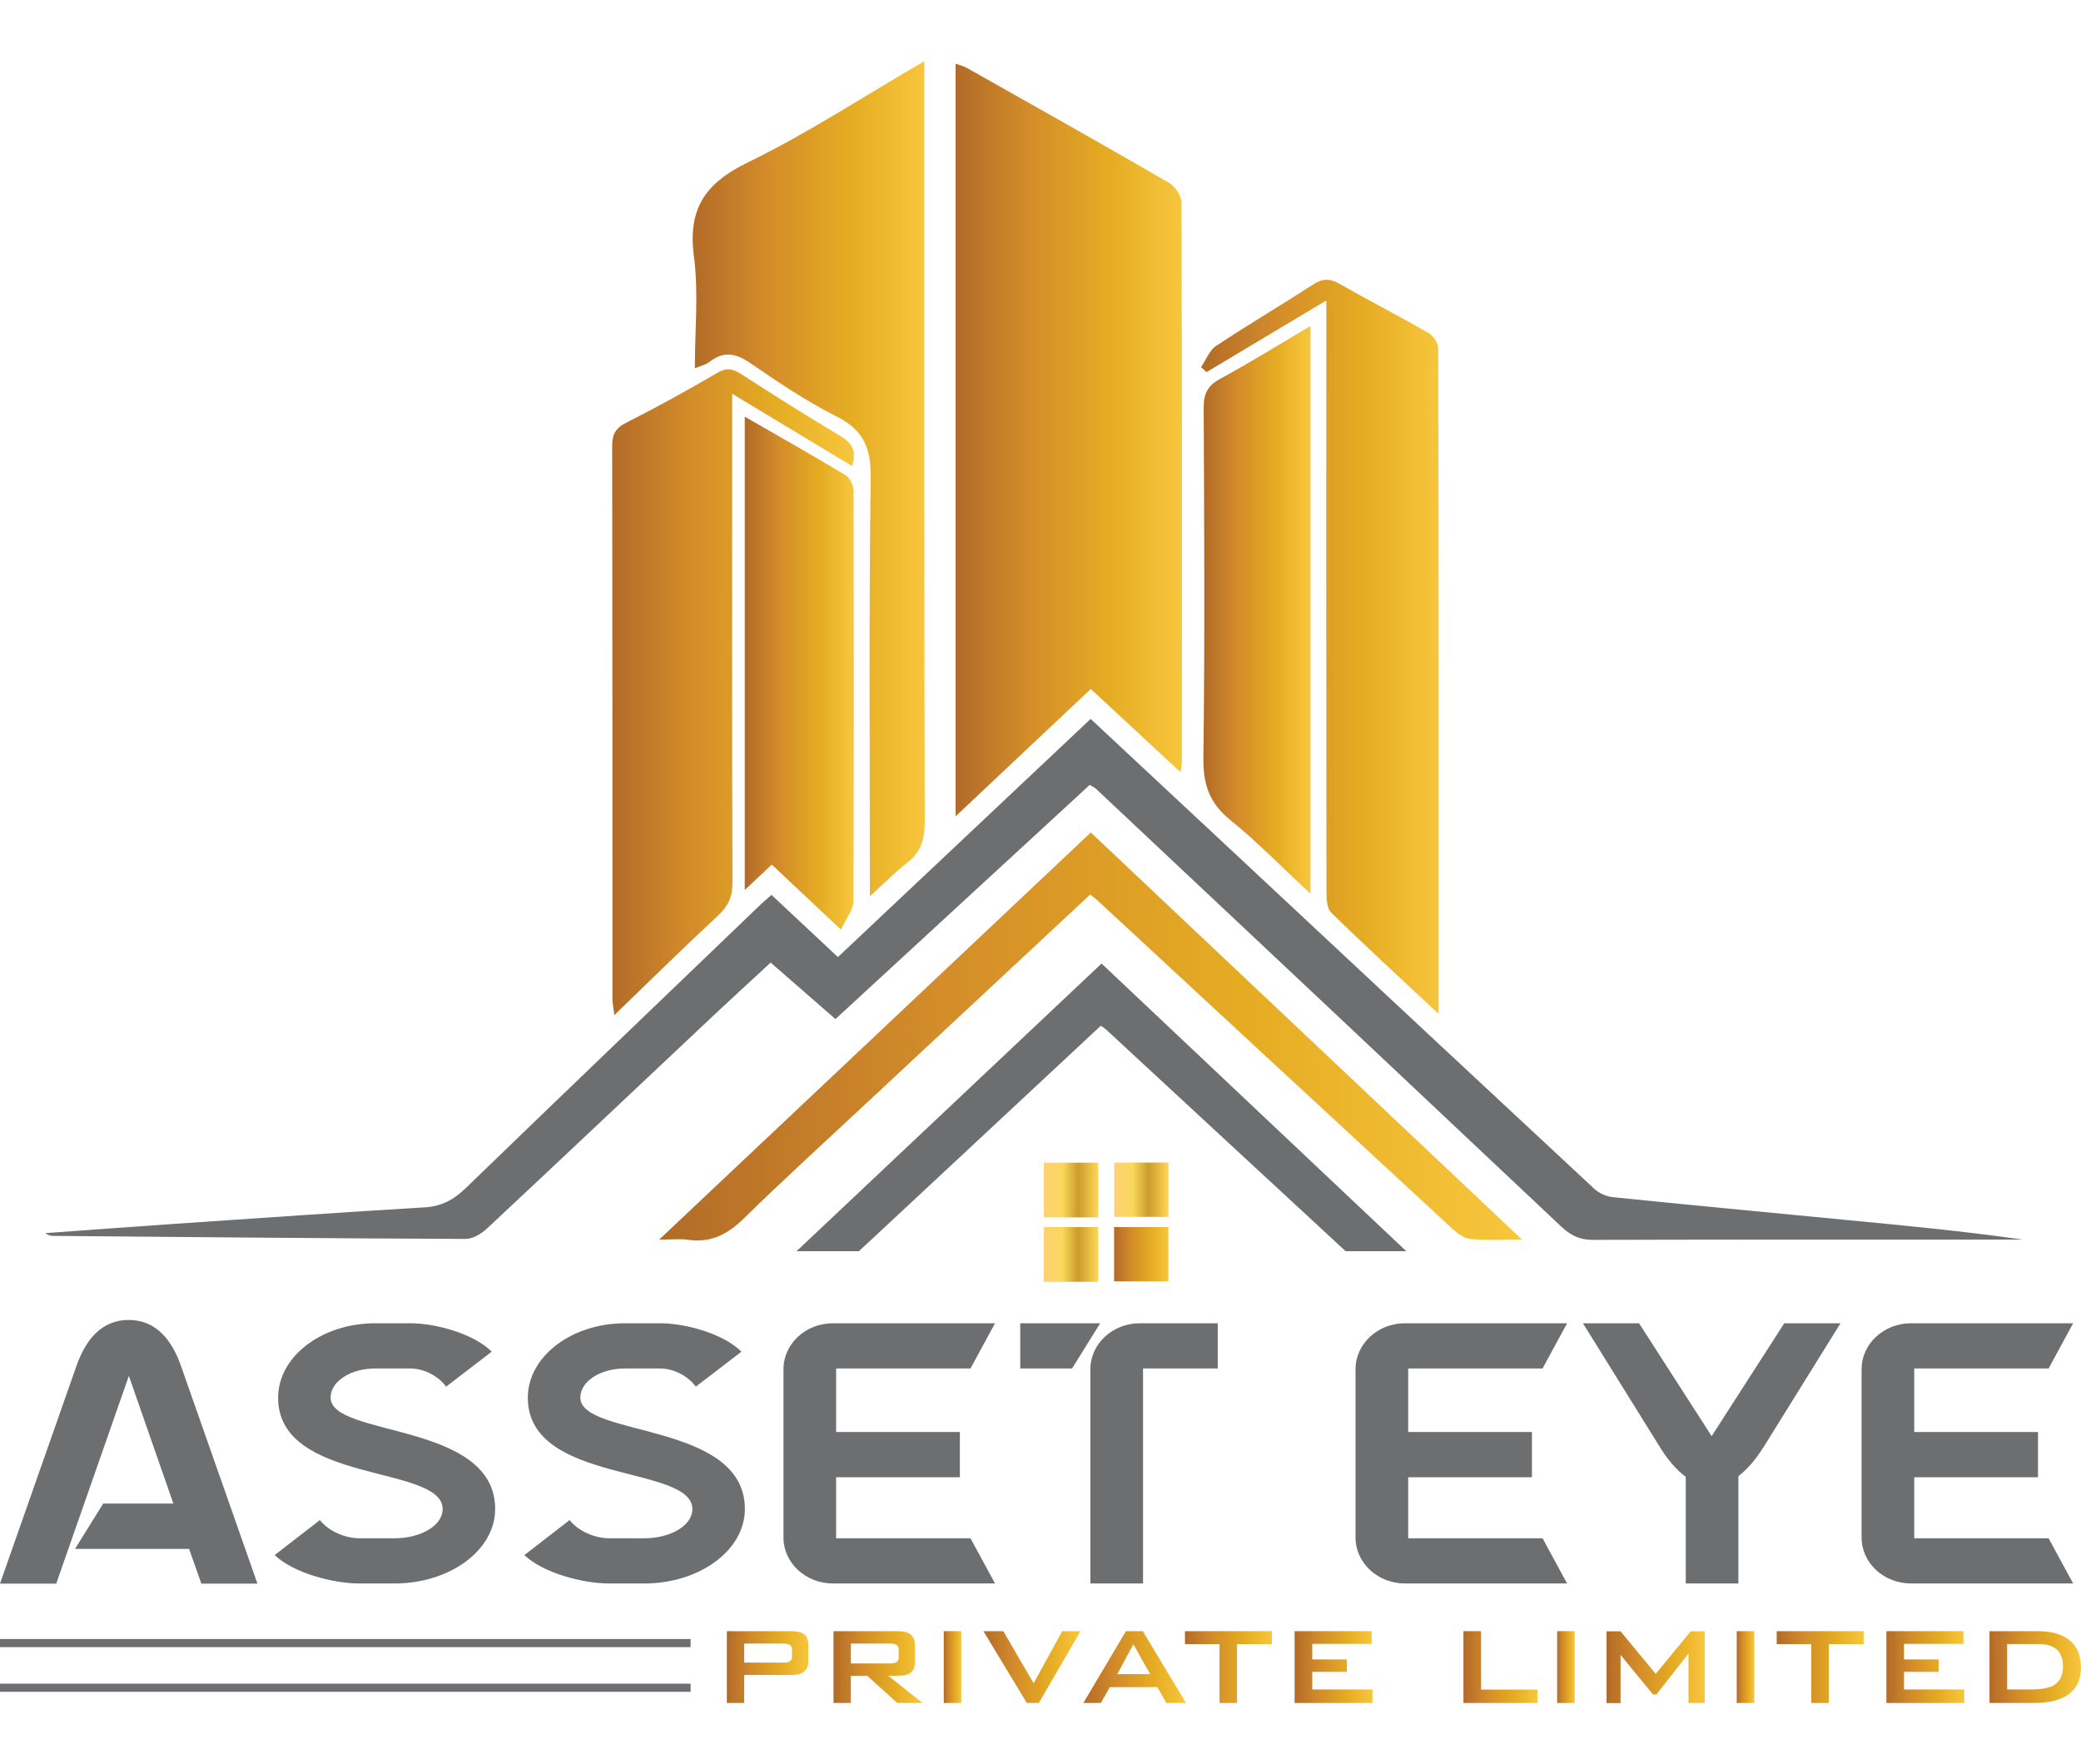<svg width="151" height="128" viewBox="0 0 151 128" fill="none" xmlns="http://www.w3.org/2000/svg">
<path d="M5.45 112.37L7.49 109.09H12.58L9.35 99.829L4.08 114.9H0L5.55 99.1C6.21 97.219 7.36 95.769 9.34 95.769C11.32 95.769 12.47 97.219 13.13 99.1L18.68 114.9H14.61L13.72 112.38H5.45V112.37Z" fill="#6D6E70"/>
<path d="M27.23 96.01H29.78C31.69 96.01 34.41 96.8 35.68 98.07L32.37 100.61C31.78 99.8 30.72 99.29 29.77 99.29H27.22C25.44 99.29 23.99 100.23 23.99 101.4C23.99 104.3 35.93 103.13 35.93 109.49C35.93 112.47 32.65 114.89 28.63 114.89H26.09C24.11 114.89 21.25 114.1 19.93 112.83L23.21 110.29C23.85 111.1 25.04 111.61 26.09 111.61H28.63C30.56 111.61 32.12 110.67 32.12 109.5C32.12 106.24 20.18 107.72 20.18 101.41C20.18 98.43 23.34 96.01 27.23 96.01Z" fill="#6D6E70"/>
<path d="M45.35 96.01H47.9C49.81 96.01 52.53 96.8 53.8 98.07L50.49 100.61C49.9 99.8 48.84 99.29 47.89 99.29H45.34C43.56 99.29 42.11 100.23 42.11 101.4C42.11 104.3 54.05 103.13 54.05 109.49C54.05 112.47 50.77 114.89 46.75 114.89H44.21C42.23 114.89 39.37 114.1 38.05 112.83L41.33 110.29C41.97 111.1 43.16 111.61 44.21 111.61H46.75C48.68 111.61 50.24 110.67 50.24 109.5C50.24 106.24 38.3 107.72 38.3 101.41C38.3 98.43 41.46 96.01 45.35 96.01Z" fill="#6D6E70"/>
<path d="M60.67 111.61H70.42L72.2 114.89H60.44C58.45 114.89 56.85 113.39 56.85 111.56V99.34C56.85 97.51 58.45 96.01 60.44 96.01H72.2L70.42 99.29H60.67V103.9H69.65V107.18H60.67V111.61Z" fill="#6D6E70"/>
<path d="M77.8 99.29H74.03V96.01H79.83L77.79 99.29H77.8ZM79.12 114.89V99.34C79.12 97.51 80.72 96.01 82.71 96.01H88.36V99.29H82.94V114.89H79.12Z" fill="#6D6E70"/>
<path d="M102.18 111.61H111.93L113.71 114.89H101.95C99.96 114.89 98.36 113.39 98.36 111.56V99.34C98.36 97.51 99.96 96.01 101.95 96.01H113.71L111.93 99.29H102.18V103.9H111.16V107.18H102.18V111.61Z" fill="#6D6E70"/>
<path d="M129.48 96.01H133.55L128 104.94C127.39 105.91 126.78 106.62 126.14 107.1V114.89H122.32V107.15C121.66 106.67 121.02 105.93 120.41 104.94L114.86 96.01H118.93L124.2 104.2L129.47 96.01H129.48Z" fill="#6D6E70"/>
<path d="M138.9 111.61H148.65L150.43 114.89H138.67C136.68 114.89 135.08 113.39 135.08 111.56V99.34C135.08 97.51 136.68 96.01 138.67 96.01H150.43L148.65 99.29H138.9V103.9H147.88V107.18H138.9V111.61Z" fill="#6D6E70"/>
<path d="M58.66 120.52C58.66 121.19 58.25 121.53 57.44 121.53H54V123.56H52.74V118.35H57.43C57.83 118.35 58.13 118.42 58.32 118.55C58.54 118.71 58.65 118.98 58.65 119.36V120.52H58.66ZM57.47 120.21V119.67C57.47 119.39 57.28 119.25 56.89 119.25H54V120.63H56.89C57.28 120.63 57.47 120.49 57.47 120.21Z" fill="url(#paint0_linear_2036_530)"/>
<path d="M66.93 123.56H65.111L62.931 121.59H61.74V123.56H60.48V118.35H65.171C65.981 118.35 66.391 118.69 66.391 119.36V120.59C66.391 121.1 66.171 121.41 65.74 121.53C65.591 121.57 65.171 121.59 64.46 121.59L66.941 123.56H66.93ZM65.21 120.27V119.67C65.21 119.39 65.02 119.25 64.63 119.25H61.74V120.69H64.63C65.02 120.69 65.21 120.55 65.21 120.27Z" fill="url(#paint1_linear_2036_530)"/>
<path d="M69.751 123.56H68.481V118.35H69.751V123.56Z" fill="url(#paint2_linear_2036_530)"/>
<path d="M78.4 118.35L75.38 123.56H74.51L71.36 118.35H72.8L75 122.13L77.08 118.35H78.4Z" fill="url(#paint3_linear_2036_530)"/>
<path d="M86.06 123.56H84.63L83.98 122.41H80.53L79.88 123.56H78.61L81.7 118.35H82.92L86.06 123.56ZM83.46 121.47L82.24 119.3L81.07 121.47H83.46Z" fill="url(#paint4_linear_2036_530)"/>
<path d="M92.29 119.29H89.76V123.56H88.49V119.29H85.981V118.35H92.29V119.29Z" fill="url(#paint5_linear_2036_530)"/>
<path d="M99.59 123.56H93.94V118.35H99.53V119.27H95.22V120.4H97.73V121.3H95.22V122.58H99.59V123.55V123.56Z" fill="url(#paint6_linear_2036_530)"/>
<path d="M111.56 123.56H106.19V118.35H107.47V122.59H111.56V123.56Z" fill="url(#paint7_linear_2036_530)"/>
<path d="M114.26 123.56H112.99V118.35H114.26V123.56Z" fill="url(#paint8_linear_2036_530)"/>
<path d="M123.7 123.559H122.52V119.979L120.19 122.939H119.94L117.59 120.069V123.569H116.57V118.359H117.59L120.14 121.449L122.68 118.359H123.7V123.569V123.559Z" fill="url(#paint9_linear_2036_530)"/>
<path d="M127.291 123.56H126.021V118.35H127.291V123.56Z" fill="url(#paint10_linear_2036_530)"/>
<path d="M135.23 119.29H132.7V123.56H131.43V119.29H128.92V118.35H135.23V119.29Z" fill="url(#paint11_linear_2036_530)"/>
<path d="M142.53 123.56H136.88V118.35H142.47V119.27H138.16V120.4H140.67V121.3H138.16V122.58H142.53V123.55V123.56Z" fill="url(#paint12_linear_2036_530)"/>
<path d="M151 120.94C151 122.69 149.85 123.56 147.55 123.56H144.36V118.35H147.87C148.8 118.35 149.53 118.54 150.07 118.93C150.69 119.38 150.99 120.05 150.99 120.94H151ZM149.69 120.87C149.69 119.81 149.09 119.28 147.88 119.28H145.64V122.58H147.28C148.06 122.58 148.62 122.49 148.97 122.31C149.45 122.05 149.7 121.57 149.7 120.87H149.69Z" fill="url(#paint13_linear_2036_530)"/>
<path d="M85.65 56.019C83.39 53.919 81.3 51.979 79.15 49.989C75.89 53.059 72.7 56.069 69.34 59.229V4.619C69.64 4.729 69.93 4.799 70.18 4.939C75.06 7.689 79.95 10.439 84.8 13.249C85.25 13.509 85.73 14.199 85.73 14.689C85.78 28.239 85.77 41.799 85.76 55.349C85.76 55.479 85.72 55.609 85.65 56.029V56.019Z" fill="url(#paint14_linear_2036_530)"/>
<path d="M79.16 52.18C83.01 55.77 86.77 59.28 90.54 62.8C98.92 70.63 107.3 78.46 115.7 86.27C116.04 86.58 116.56 86.81 117.02 86.86C122.65 87.43 128.29 87.97 133.92 88.51C138.21 88.92 142.5 89.33 146.79 89.94C146.37 89.94 145.96 89.94 145.54 89.94C135.55 89.94 125.57 89.93 115.58 89.96C114.61 89.96 113.96 89.63 113.27 88.98C102.02 78.37 90.75 67.78 79.48 57.19C79.41 57.13 79.32 57.1 79.07 56.95C72.99 62.55 66.86 68.2 60.62 73.94C59.05 72.57 57.53 71.24 55.92 69.84C54.3 71.34 52.66 72.84 51.05 74.36C45.81 79.29 40.58 84.24 35.32 89.15C34.92 89.52 34.31 89.89 33.79 89.89C23.8 89.85 13.82 89.76 3.83 89.67C3.65 89.67 3.47 89.61 3.29 89.47C6.45 89.24 9.6 89.01 12.76 88.79C18.78 88.38 24.8 87.96 30.82 87.6C32.06 87.53 32.95 87.03 33.83 86.17C40.94 79.29 48.09 72.45 55.22 65.6C55.42 65.41 55.63 65.24 55.98 64.93C57.57 66.42 59.14 67.89 60.8 69.44C66.94 63.66 73.01 57.94 79.13 52.17L79.16 52.18Z" fill="#6D6E70"/>
<path d="M63.12 65.029C63.12 54.66 63.04 44.669 63.18 34.69C63.21 32.52 62.67 31.209 60.71 30.22C58.52 29.119 56.47 27.739 54.45 26.349C53.39 25.619 52.51 25.459 51.48 26.259C51.24 26.45 50.91 26.52 50.42 26.72C50.42 23.91 50.7 21.209 50.35 18.59C49.9 15.139 51.18 13.28 54.27 11.78C58.59 9.679 62.63 7.019 67.07 4.439C67.07 5.209 67.07 5.729 67.07 6.249C67.07 24.04 67.06 41.83 67.1 59.62C67.1 60.889 66.83 61.83 65.81 62.609C64.95 63.279 64.18 64.07 63.12 65.029Z" fill="url(#paint15_linear_2036_530)"/>
<path d="M104.39 73.569C101.61 70.969 99.06 68.629 96.59 66.209C96.25 65.879 96.25 65.099 96.25 64.529C96.23 50.929 96.24 37.319 96.24 23.719V21.799C93.2 23.619 90.38 25.309 87.55 26.999C87.42 26.879 87.28 26.759 87.15 26.639C87.51 26.119 87.75 25.419 88.24 25.099C90.56 23.559 92.95 22.149 95.29 20.639C95.96 20.199 96.49 20.189 97.19 20.589C99.32 21.799 101.51 22.929 103.64 24.149C103.99 24.349 104.36 24.889 104.36 25.269C104.4 41.239 104.39 57.209 104.39 73.569Z" fill="url(#paint16_linear_2036_530)"/>
<path d="M61.82 33.81C58.95 32.081 56.18 30.41 53.13 28.57C53.13 29.28 53.13 29.75 53.13 30.23C53.13 41.511 53.11 52.791 53.15 64.07C53.15 65.1 52.82 65.76 52.08 66.451C49.6 68.751 47.19 71.13 44.58 73.65C44.52 73.13 44.44 72.811 44.44 72.481C44.44 59.111 44.44 45.74 44.42 32.37C44.42 31.52 44.66 31.061 45.44 30.671C47.67 29.541 49.86 28.331 52.02 27.07C52.69 26.671 53.14 26.73 53.76 27.131C56.13 28.66 58.53 30.171 60.95 31.62C61.78 32.12 62.21 32.67 61.82 33.81Z" fill="url(#paint17_linear_2036_530)"/>
<path d="M95.09 23.67V64.85C93.03 62.93 91.23 61.08 89.23 59.46C87.71 58.22 87.29 56.84 87.32 54.92C87.43 46.47 87.38 38.02 87.34 29.57C87.34 28.56 87.63 27.98 88.53 27.49C90.68 26.32 92.76 25.03 95.08 23.66L95.09 23.67Z" fill="url(#paint18_linear_2036_530)"/>
<path d="M54.04 30.23C56.57 31.691 58.99 33.05 61.36 34.48C61.67 34.67 61.93 35.211 61.93 35.59C61.96 45.531 61.97 55.471 61.92 65.4C61.92 66.02 61.39 66.63 61.02 67.451C59.2 65.74 57.65 64.281 56 62.73C55.38 63.321 54.78 63.88 54.04 64.57V30.23Z" fill="url(#paint19_linear_2036_530)"/>
<path d="M110.44 89.93C108.92 89.93 107.81 90 106.72 89.9C106.28 89.86 105.8 89.53 105.45 89.21C96.82 81.25 88.21 73.27 79.59 65.29C79.46 65.17 79.31 65.07 79.1 64.91C73.59 70.05 68.09 75.17 62.59 80.3C59.71 82.99 56.78 85.65 53.97 88.41C52.79 89.56 51.57 90.2 49.91 89.95C49.38 89.87 48.82 89.94 47.83 89.94C58.44 79.93 68.78 70.18 79.15 60.4C89.51 70.18 99.83 79.92 110.44 89.94V89.93Z" fill="url(#paint20_linear_2036_530)"/>
<path d="M62.33 90.77C62.68 90.45 63.02 90.13 63.37 89.81C68.87 84.68 74.36 79.56 79.88 74.42C80.09 74.58 80.24 74.67 80.37 74.8C86.12 80.13 91.88 85.45 97.64 90.78H102.04C94.61 83.77 87.28 76.85 79.93 69.91C72.57 76.85 65.23 83.77 57.8 90.78H62.34L62.33 90.77Z" fill="#6D6E70"/>
<path d="M79.69 88.329H75.74V84.359H79.69V88.329Z" fill="url(#paint21_linear_2036_530)"/>
<path d="M80.85 84.35H84.79V88.29H80.85V84.35Z" fill="url(#paint22_linear_2036_530)"/>
<path d="M79.68 92.999H75.731V89.029H79.68V92.999Z" fill="url(#paint23_linear_2036_530)"/>
<path d="M80.84 89.029H84.78V92.969H80.84V89.029Z" fill="url(#paint24_linear_2036_530)"/>
<path d="M50.11 118.92H0V119.51H50.11V118.92Z" fill="#6D6E70"/>
<path d="M50.11 122.16H0V122.75H50.11V122.16Z" fill="#6D6E70"/>
<defs>
<linearGradient id="paint0_linear_2036_530" x1="52.74" y1="120.95" x2="58.66" y2="120.95" gradientUnits="userSpaceOnUse">
<stop stop-color="#B26B28"/>
<stop offset="0.32" stop-color="#D38C29"/>
<stop offset="0.68" stop-color="#E5AC23"/>
<stop offset="1" stop-color="#F7C63C"/>
</linearGradient>
<linearGradient id="paint1_linear_2036_530" x1="60.48" y1="-0" x2="66.93" y2="-0" gradientUnits="userSpaceOnUse">
<stop stop-color="#B26B28"/>
<stop offset="0.32" stop-color="#D38C29"/>
<stop offset="0.68" stop-color="#E5AC23"/>
<stop offset="1" stop-color="#F7C63C"/>
</linearGradient>
<linearGradient id="paint2_linear_2036_530" x1="68.481" y1="-0" x2="69.751" y2="-0" gradientUnits="userSpaceOnUse">
<stop stop-color="#B26B28"/>
<stop offset="0.32" stop-color="#D38C29"/>
<stop offset="0.68" stop-color="#E5AC23"/>
<stop offset="1" stop-color="#F7C63C"/>
</linearGradient>
<linearGradient id="paint3_linear_2036_530" x1="71.35" y1="-0" x2="78.4" y2="-0" gradientUnits="userSpaceOnUse">
<stop stop-color="#B26B28"/>
<stop offset="0.32" stop-color="#D38C29"/>
<stop offset="0.68" stop-color="#E5AC23"/>
<stop offset="1" stop-color="#F7C63C"/>
</linearGradient>
<linearGradient id="paint4_linear_2036_530" x1="78.61" y1="-0" x2="86.06" y2="-0" gradientUnits="userSpaceOnUse">
<stop stop-color="#B26B28"/>
<stop offset="0.32" stop-color="#D38C29"/>
<stop offset="0.68" stop-color="#E5AC23"/>
<stop offset="1" stop-color="#F7C63C"/>
</linearGradient>
<linearGradient id="paint5_linear_2036_530" x1="85.99" y1="-0" x2="92.29" y2="-0" gradientUnits="userSpaceOnUse">
<stop stop-color="#B26B28"/>
<stop offset="0.32" stop-color="#D38C29"/>
<stop offset="0.68" stop-color="#E5AC23"/>
<stop offset="1" stop-color="#F7C63C"/>
</linearGradient>
<linearGradient id="paint6_linear_2036_530" x1="93.93" y1="-0" x2="99.59" y2="-0" gradientUnits="userSpaceOnUse">
<stop stop-color="#B26B28"/>
<stop offset="0.32" stop-color="#D38C29"/>
<stop offset="0.68" stop-color="#E5AC23"/>
<stop offset="1" stop-color="#F7C63C"/>
</linearGradient>
<linearGradient id="paint7_linear_2036_530" x1="106.19" y1="-0" x2="111.56" y2="-0" gradientUnits="userSpaceOnUse">
<stop stop-color="#B26B28"/>
<stop offset="0.32" stop-color="#D38C29"/>
<stop offset="0.68" stop-color="#E5AC23"/>
<stop offset="1" stop-color="#F7C63C"/>
</linearGradient>
<linearGradient id="paint8_linear_2036_530" x1="112.99" y1="-0" x2="114.26" y2="-0" gradientUnits="userSpaceOnUse">
<stop stop-color="#B26B28"/>
<stop offset="0.32" stop-color="#D38C29"/>
<stop offset="0.68" stop-color="#E5AC23"/>
<stop offset="1" stop-color="#F7C63C"/>
</linearGradient>
<linearGradient id="paint9_linear_2036_530" x1="116.57" y1="-0.001" x2="123.7" y2="-0.001" gradientUnits="userSpaceOnUse">
<stop stop-color="#B26B28"/>
<stop offset="0.32" stop-color="#D38C29"/>
<stop offset="0.68" stop-color="#E5AC23"/>
<stop offset="1" stop-color="#F7C63C"/>
</linearGradient>
<linearGradient id="paint10_linear_2036_530" x1="126.021" y1="-0" x2="127.291" y2="-0" gradientUnits="userSpaceOnUse">
<stop stop-color="#B26B28"/>
<stop offset="0.32" stop-color="#D38C29"/>
<stop offset="0.68" stop-color="#E5AC23"/>
<stop offset="1" stop-color="#F7C63C"/>
</linearGradient>
<linearGradient id="paint11_linear_2036_530" x1="128.93" y1="-0" x2="135.23" y2="-0" gradientUnits="userSpaceOnUse">
<stop stop-color="#B26B28"/>
<stop offset="0.32" stop-color="#D38C29"/>
<stop offset="0.68" stop-color="#E5AC23"/>
<stop offset="1" stop-color="#F7C63C"/>
</linearGradient>
<linearGradient id="paint12_linear_2036_530" x1="136.87" y1="-0" x2="142.53" y2="-0" gradientUnits="userSpaceOnUse">
<stop stop-color="#B26B28"/>
<stop offset="0.32" stop-color="#D38C29"/>
<stop offset="0.68" stop-color="#E5AC23"/>
<stop offset="1" stop-color="#F7C63C"/>
</linearGradient>
<linearGradient id="paint13_linear_2036_530" x1="144.36" y1="-0" x2="151" y2="-0" gradientUnits="userSpaceOnUse">
<stop stop-color="#B26B28"/>
<stop offset="0.32" stop-color="#D38C29"/>
<stop offset="0.68" stop-color="#E5AC23"/>
<stop offset="1" stop-color="#F7C63C"/>
</linearGradient>
<linearGradient id="paint14_linear_2036_530" x1="69.34" y1="31.929" x2="85.76" y2="31.929" gradientUnits="userSpaceOnUse">
<stop stop-color="#B26B28"/>
<stop offset="0.32" stop-color="#D38C29"/>
<stop offset="0.68" stop-color="#E5AC23"/>
<stop offset="1" stop-color="#F7C63C"/>
</linearGradient>
<linearGradient id="paint15_linear_2036_530" x1="50.26" y1="34.73" x2="67.1" y2="34.73" gradientUnits="userSpaceOnUse">
<stop stop-color="#B26B28"/>
<stop offset="0.32" stop-color="#D38C29"/>
<stop offset="0.68" stop-color="#E5AC23"/>
<stop offset="1" stop-color="#F7C63C"/>
</linearGradient>
<linearGradient id="paint16_linear_2036_530" x1="87.15" y1="46.929" x2="104.39" y2="46.929" gradientUnits="userSpaceOnUse">
<stop stop-color="#B26B28"/>
<stop offset="0.32" stop-color="#D38C29"/>
<stop offset="0.68" stop-color="#E5AC23"/>
<stop offset="1" stop-color="#F7C63C"/>
</linearGradient>
<linearGradient id="paint17_linear_2036_530" x1="44.42" y1="50.23" x2="61.96" y2="50.23" gradientUnits="userSpaceOnUse">
<stop stop-color="#B26B28"/>
<stop offset="0.32" stop-color="#D38C29"/>
<stop offset="0.68" stop-color="#E5AC23"/>
<stop offset="1" stop-color="#F7C63C"/>
</linearGradient>
<linearGradient id="paint18_linear_2036_530" x1="87.32" y1="44.26" x2="95.09" y2="44.26" gradientUnits="userSpaceOnUse">
<stop stop-color="#B26B28"/>
<stop offset="0.32" stop-color="#D38C29"/>
<stop offset="0.68" stop-color="#E5AC23"/>
<stop offset="1" stop-color="#F7C63C"/>
</linearGradient>
<linearGradient id="paint19_linear_2036_530" x1="54.04" y1="48.84" x2="61.96" y2="48.84" gradientUnits="userSpaceOnUse">
<stop stop-color="#B26B28"/>
<stop offset="0.32" stop-color="#D38C29"/>
<stop offset="0.68" stop-color="#E5AC23"/>
<stop offset="1" stop-color="#F7C63C"/>
</linearGradient>
<linearGradient id="paint20_linear_2036_530" x1="47.83" y1="75.2" x2="110.44" y2="75.2" gradientUnits="userSpaceOnUse">
<stop stop-color="#B26B28"/>
<stop offset="0.32" stop-color="#D38C29"/>
<stop offset="0.68" stop-color="#E5AC23"/>
<stop offset="1" stop-color="#F7C63C"/>
</linearGradient>
<linearGradient id="paint21_linear_2036_530" x1="75.74" y1="86.339" x2="79.69" y2="86.339" gradientUnits="userSpaceOnUse">
<stop stop-color="#FFD075"/>
<stop offset="0.34" stop-color="#FAD95A"/>
<stop offset="0.63" stop-color="#CC9B2C"/>
<stop offset="1" stop-color="#FFD754"/>
</linearGradient>
<linearGradient id="paint22_linear_2036_530" x1="80.85" y1="86.32" x2="84.79" y2="86.32" gradientUnits="userSpaceOnUse">
<stop stop-color="#FFD075"/>
<stop offset="0.34" stop-color="#FAD95A"/>
<stop offset="0.63" stop-color="#CC9B2C"/>
<stop offset="1" stop-color="#FFD754"/>
</linearGradient>
<linearGradient id="paint23_linear_2036_530" x1="75.731" y1="91.009" x2="79.68" y2="91.009" gradientUnits="userSpaceOnUse">
<stop stop-color="#FFD075"/>
<stop offset="0.34" stop-color="#FAD95A"/>
<stop offset="0.63" stop-color="#CC9B2C"/>
<stop offset="1" stop-color="#FFD754"/>
</linearGradient>
<linearGradient id="paint24_linear_2036_530" x1="80.84" y1="90.999" x2="84.78" y2="90.999" gradientUnits="userSpaceOnUse">
<stop stop-color="#B26B28"/>
<stop offset="0.32" stop-color="#D38C29"/>
<stop offset="0.68" stop-color="#E5AC23"/>
<stop offset="1" stop-color="#F7C63C"/>
</linearGradient>
</defs>
</svg>
